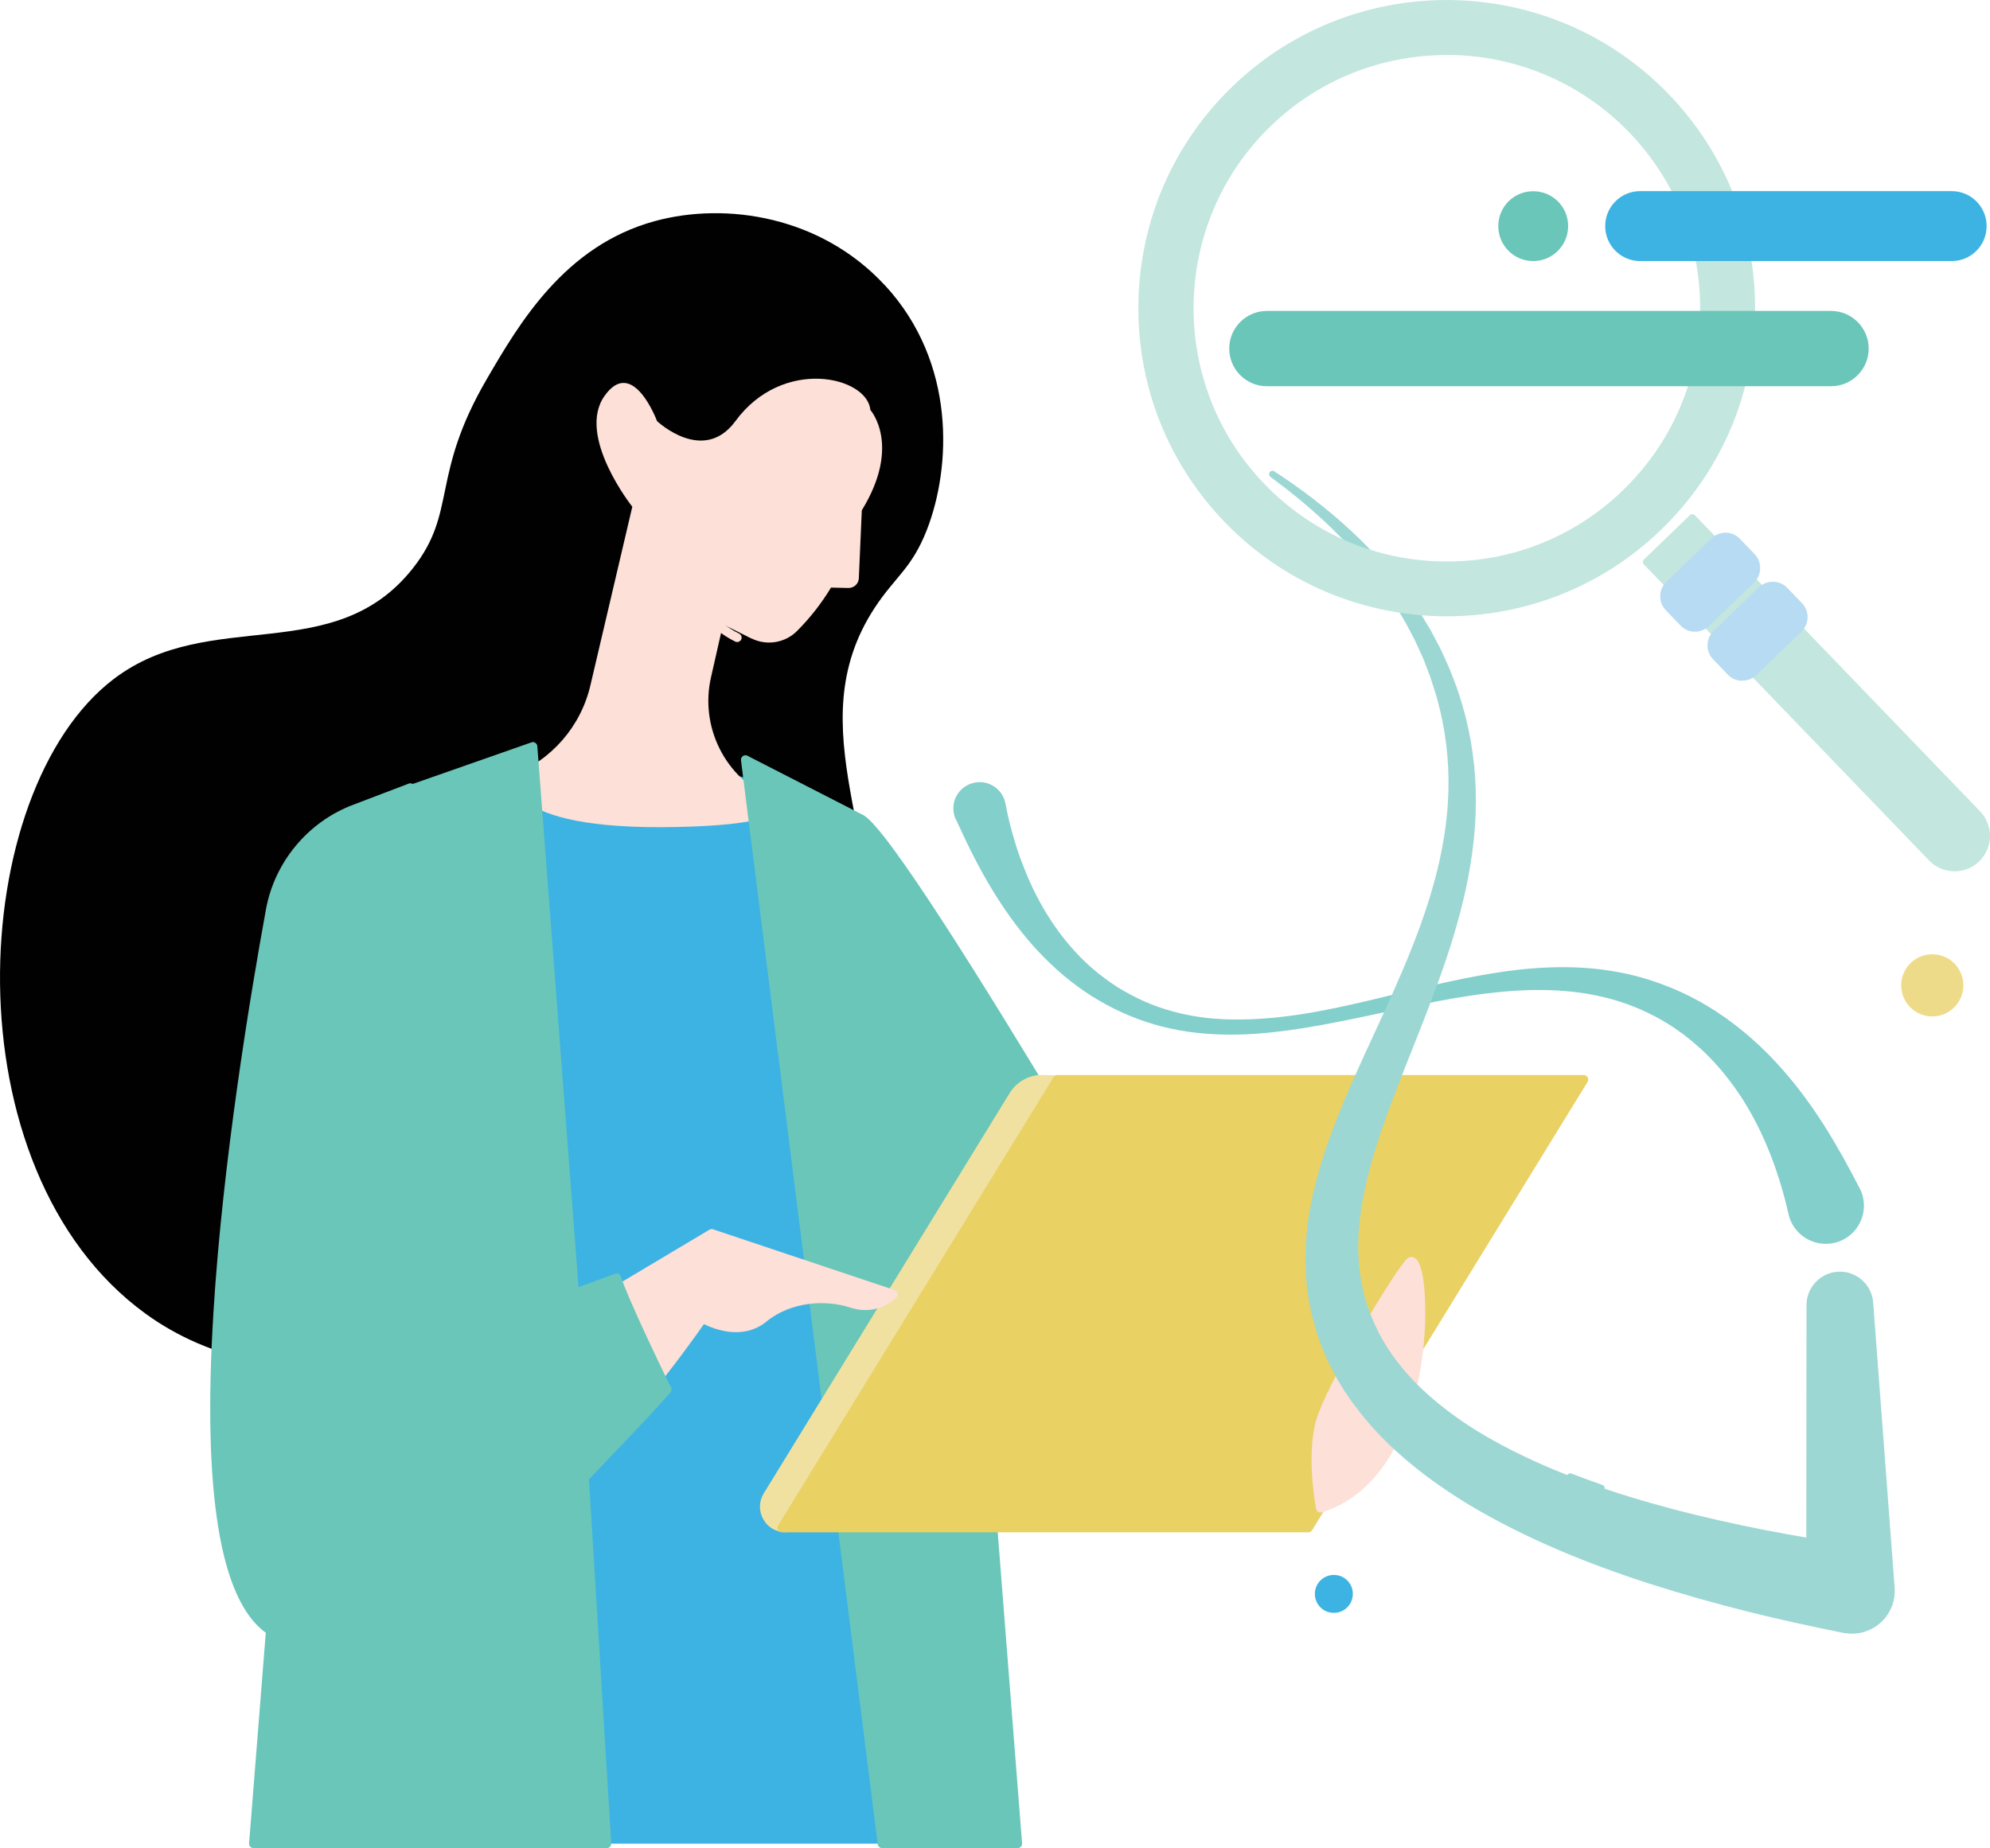 <?xml version="1.0" encoding="UTF-8"?>
<svg id="Layer_2" data-name="Layer 2" xmlns="http://www.w3.org/2000/svg" viewBox="0 0 200.29 186.04">
  <defs>
    <style>
      .cls-1 {
        fill: #82cfcb;
      }

      .cls-1, .cls-2, .cls-3, .cls-4, .cls-5, .cls-6, .cls-7, .cls-8, .cls-9, .cls-10, .cls-11 {
        stroke-width: 0px;
      }

      .cls-2 {
        fill: #3db3e3;
      }

      .cls-3 {
        fill: #c3e6df;
      }

      .cls-4 {
        fill: #9cd7d4;
      }

      .cls-5 {
        fill: #b7dbf2;
      }

      .cls-6 {
        fill: #69c6b9;
      }

      .cls-7 {
        fill: #fde0d8;
      }

      .cls-8 {
        fill: #f1e1a0;
      }

      .cls-9 {
        fill: #eedb8a;
      }

      .cls-10 {
        fill: #e9d164;
      }

      .cls-11 {
        fill: #010101;
      }
    </style>
  </defs>
  <g id="Layer_2-2" data-name="Layer 2">
    <g>
      <path class="cls-11" d="m89.06,28.72c-6.43-6.96-15.98-8.42-23.16-6.46-9.09,2.48-13.67,10.35-16.9,15.89-5.71,9.8-2.95,13.35-7.44,19.05-7.95,10.08-20.42,3.78-30.11,11.15-14.79,11.24-16.8,49.38,3.21,63.9,13.34,9.68,31.49,4.08,36.43,2.56,14.99-4.62,33.63-17.53,36.31-35.03,2.21-14.47-7.32-26.51.66-38.63,2.03-3.09,3.71-3.93,5.22-7.79,2.45-6.27,3-16.83-4.21-24.64"/>
      <path class="cls-2" d="m36.05,81.26s23.56-11.55,50.69,1.21l8.17,103.12h-50.09s-11.9-14.78-10.68-24.46c1.21-9.68,1.91-79.87,1.91-79.87"/>
      <path class="cls-7" d="m75.62,64.26c1.53.77,3.39.47,4.6-.74,1.39-1.39,2.51-2.87,3.42-4.37l1.75.04c.56.01,1.03-.43,1.05-.98l.3-6.84c4.03-6.57.86-10.1.86-10.1-.3-3.37-8.81-5.38-13.58,1.12-3.23,4.41-7.89,0-7.89,0,0,0-2.44-6.57-5.29-2.53-2.85,4.04,2.8,11.15,2.8,11.15l-4.22,17.99c-.97,4.15-3.94,7.55-7.92,9.07,0,0-1.33,5.57,16.61,5.18,13.69-.29,9.6-2.85,9.6-2.85-4.71-2.08-7.29-7.2-6.15-12.22l1.21-5.33,2.84,1.42h0Z"/>
      <path class="cls-7" d="m74.21,64.63c-.07,0-.13-.01-.2-.04-5.24-2.55-5.74-8.71-5.76-8.97-.02-.25.17-.46.41-.48.25-.02.46.17.48.41,0,.06.49,5.92,5.25,8.23.22.11.32.38.21.6-.08.16-.24.25-.4.25"/>
      <path class="cls-6" d="m125.81,145.2s-34.34-59.85-39.07-62.73c-.07-.05-.15-.08-.22-.11l-11.49-5.89,13.76,109.12h13.63l-4.46-56.96,14.42,24.07,13.42-7.5h0Z"/>
      <path class="cls-6" d="m102.42,186.04h-13.63c-.23,0-.42-.17-.45-.39l-13.76-109.12c-.02-.16.05-.33.19-.42.14-.1.31-.11.46-.03l11.48,5.88c.09.04.17.08.26.14,4.77,2.9,37.82,60.44,39.22,62.89.06.1.08.23.04.34-.03.12-.11.21-.21.27l-13.42,7.5c-.21.12-.48.05-.6-.16l-13.44-22.44,4.31,55.06c0,.12-.03.25-.12.34s-.2.14-.33.14m-13.24-.9h12.75l-4.42-56.48c-.02-.21.11-.4.31-.46.2-.06.41.02.52.2l14.2,23.7,12.65-7.07c-11.93-20.77-35.05-59.96-38.68-62.18-.05-.03-.11-.06-.16-.08,0,0-.02,0-.03-.02l-10.74-5.51,13.6,107.89h0Z"/>
      <path class="cls-8" d="m128.15,151.81l-49.08,1.98c-1.66,0-2.68-1.82-1.81-3.23l24.76-40.31c.61-.99,1.69-1.59,2.85-1.59l49.62,1.13-26.33,42.02h-.01Z"/>
      <path class="cls-8" d="m79.08,154.25c-.96,0-1.8-.49-2.26-1.32s-.44-1.8.05-2.6l24.76-40.31c.68-1.11,1.92-1.81,3.23-1.81l50.42,1.15-26.88,42.89h-.24l-49.08,1.99h0Zm25.77-45.14c-.99,0-1.93.53-2.46,1.38l-24.76,40.31c-.32.52-.34,1.16-.04,1.7s.85.86,1.46.86l48.83-1.97,25.79-41.16-48.83-1.12h0Z"/>
      <polygon class="cls-10" points="131.68 153.8 78.7 153.8 106.43 108.66 159.41 108.66 131.68 153.8"/>
      <path class="cls-10" d="m131.68,154.25h-52.98c-.16,0-.31-.09-.39-.23s-.08-.32,0-.45l27.73-45.14c.08-.13.23-.21.38-.21h52.98c.16,0,.31.09.39.23.08.14.08.32,0,.45l-27.73,45.14c-.08.13-.23.21-.38.21m-52.18-.9h51.93l27.17-44.24h-51.93l-27.17,44.24h0Z"/>
      <path class="cls-7" d="m132.9,151.81s-1-5.22,0-8.7,7.17-13.83,8.93-16c1.77-2.17,3.26,20.96-8.93,24.7"/>
      <path class="cls-7" d="m132.9,152.26c-.08,0-.16-.02-.23-.06-.11-.07-.18-.17-.21-.3-.04-.22-1-5.36,0-8.9,1-3.49,7.15-13.87,9.02-16.16.33-.4.7-.31.81-.27,1.29.48,1.17,5.8,1.15,6.41-.23,7.85-3.09,17.02-10.42,19.27-.04,0-.09.02-.13.02m9.15-24.7c-1.96,2.54-7.79,12.44-8.72,15.67-.78,2.72-.29,6.61-.08,7.98,5.17-1.87,7.45-7.39,8.46-11.76,1.31-5.69.84-10.79.33-11.9"/>
      <path class="cls-7" d="m71.63,124.18l-11.45,6.83c.62,2.03,1.42,4.02,2.25,5.95.58,1.35,1.19,2.78,1.9,4.15,3.94-4.8,6.38-8.4,6.38-8.4,0,0,3.53,2.12,6.13,0s6.26-2.36,8.86-1.51,4.2-.9,4.2-.9l-18.26-6.12h-.01Z"/>
      <path class="cls-7" d="m64.33,141.55h-.05c-.15-.02-.28-.11-.35-.24-.66-1.27-1.23-2.58-1.77-3.85l-.14-.33c-.7-1.62-1.59-3.76-2.27-5.99-.06-.2.02-.41.2-.52l11.45-6.83c.11-.07.25-.08.37-.04l18.26,6.11c.14.05.25.17.29.31.04.15,0,.3-.1.42-.07.08-1.83,1.96-4.67,1.03-2.38-.78-5.9-.64-8.43,1.43-2.33,1.9-5.25.75-6.27.24-.7,1-2.94,4.17-6.17,8.1-.09.1-.21.16-.35.16m-3.62-10.34c.66,2.07,1.48,4.05,2.13,5.57l.14.33c.45,1.05.91,2.13,1.43,3.18,3.63-4.46,5.89-7.8,5.92-7.83.13-.2.4-.26.6-.13.03.02,3.3,1.93,5.62.04,2.79-2.28,6.67-2.44,9.28-1.58,1.42.47,2.51.06,3.13-.32l-17.28-5.79-10.97,6.54h0Z"/>
      <path class="cls-6" d="m67.14,139.84c-.74-1.39-4.45-9.19-5.08-11.21l-4.23,1.56-4.19-55.04-12.35,4.33v-.18l-5.63,2.15c-4.4,1.68-7.61,5.53-8.45,10.16-3.37,18.52-10.72,65.47,0,72.53l-1.7,21.46h35.55l-2.25-36.84c2-2.13,6.74-6.98,8.33-8.9"/>
      <path class="cls-6" d="m61.07,186.04H25.52c-.12,0-.24-.05-.33-.14-.08-.09-.13-.21-.12-.34l1.68-21.2c-4.61-3.33-6.38-14.16-5.27-32.22.93-15.19,3.71-31.96,5.29-40.61.87-4.75,4.21-8.78,8.73-10.5l5.64-2.15c.13-.05.28-.04.39.04l11.96-4.19c.13-.05.28-.03.39.05.12.08.19.2.2.34l4.15,54.45,3.68-1.35c.12-.04.24-.04.35.02.11.05.19.15.23.27.63,2.03,4.34,9.8,5.05,11.14.08.16.06.36-.05.49-1.14,1.37-3.87,4.23-6.06,6.52-.83.87-1.59,1.66-2.15,2.26l2.24,36.65c0,.12-.04.24-.12.33-.09.09-.2.14-.33.14m-35.06-.9h34.59l-2.22-36.37c0-.12.04-.24.12-.33.58-.62,1.39-1.47,2.29-2.41,2.07-2.16,4.62-4.83,5.83-6.25-.9-1.78-3.93-8.15-4.82-10.58l-3.8,1.4c-.13.05-.28.03-.4-.04-.12-.08-.19-.2-.21-.34l-4.15-54.46-11.8,4.13c-.12.04-.26.03-.37-.03l-5.25,2c-4.23,1.61-7.36,5.38-8.17,9.83-1.57,8.63-4.35,25.37-5.27,40.51-1.09,17.74.67,28.66,5.09,31.57.14.09.21.25.2.41l-1.66,20.98v-.02Z"/>
      <path class="cls-6" d="m37.77,137.73c-.25,0-.45-.2-.45-.45v-13.89c0-.25.2-.45.45-.45s.45.2.45.45v13.89c0,.25-.2.45-.45.45"/>
      <path class="cls-6" d="m31.5,139.84c-.19,0-.36-.12-.43-.3-.08-.23.05-.49.28-.57l20.01-6.75c.24-.08.49.05.57.28s-.05.49-.28.57l-20.01,6.75s-.1.02-.14.02"/>
      <path class="cls-6" d="m32.13,165.8c-1.12,0-1.75-.16-1.85-.19-.24-.07-.38-.31-.31-.55s.31-.38.55-.31c.09.03,9.74,2.37,25.15-14.01.17-.18.45-.19.63-.02.18.17.19.45.02.63-12.06,12.82-20.62,14.45-24.19,14.45"/>
      <path class="cls-6" d="m49.72,130.78c-.19,0-.37-.12-.43-.31l-5.34-16.78c-.05-.14-.02-.3.08-.42l6.8-8.49-7.85-4.41c-.18-.1-.27-.31-.21-.51l4.26-15.1c.07-.24.31-.38.55-.31s.38.32.31.55l-4.16,14.76,8.01,4.5c.12.06.19.18.22.3.02.13,0,.26-.09.37l-6.98,8.71,5.27,16.55c.08.24-.05.49-.29.56-.04,0-.09.02-.14.02"/>
      <path class="cls-6" d="m88.79,128.41h-.03c-.25,0-.44-.23-.42-.47l1.09-19.09-5.36-4.75c-.17-.15-.2-.41-.07-.6l4.25-5.89-6.07-10.64c-.12-.21-.05-.49.17-.61s.49-.05.61.17l6.21,10.89c.09.15.08.34-.03.48l-4.18,5.79,5.22,4.62c.1.09.16.22.15.36l-1.1,19.31c0,.24-.21.42-.45.42"/>
    </g>
    <path class="cls-1" d="m96.23,82.51c.96,2.13,1.98,4.23,3.16,6.25,1.17,2.02,2.49,3.96,3.99,5.75,1.51,1.79,3.2,3.42,5.09,4.8.94.69,1.93,1.31,2.95,1.86,1.03.55,2.08,1.03,3.17,1.43,1.08.4,2.2.72,3.32.96,1.13.24,2.26.4,3.4.49,1.14.09,2.28.12,3.41.09,1.13-.02,2.26-.11,3.38-.23.28-.03.56-.06.84-.1l.42-.05.42-.06.42-.06.42-.06c.28-.04.55-.08.83-.13,1.11-.18,2.21-.38,3.3-.6,2.19-.43,4.36-.91,6.53-1.37,1.08-.23,2.17-.45,3.25-.66s2.17-.4,3.25-.56c1.08-.17,2.17-.3,3.26-.41,1.09-.1,2.17-.17,3.25-.19,2.16-.03,4.31.12,6.37.55,1.03.21,2.05.49,3.03.84.98.35,1.94.77,2.85,1.25l.34.18.34.19c.22.13.45.26.67.4l.65.42.63.45c.11.08.21.15.31.22l.3.24c.2.16.4.32.6.48l.58.51.29.25.28.27c1.48,1.42,2.77,3.04,3.88,4.77,1.1,1.74,2.02,3.6,2.78,5.54.76,1.94,1.36,3.94,1.82,5.99.46,2.07,2.52,3.37,4.59,2.91,2.07-.46,3.37-2.52,2.91-4.59-.07-.32-.18-.62-.33-.9l-.02-.03c-1.09-2.11-2.23-4.2-3.5-6.21-1.28-2.01-2.68-3.95-4.27-5.74-1.58-1.8-3.34-3.44-5.27-4.86l-.36-.27-.37-.25-.74-.5c-.25-.16-.51-.31-.76-.47l-.38-.23c-.13-.08-.26-.15-.39-.22-.26-.14-.52-.29-.79-.43l-.8-.39c-.27-.14-.54-.25-.81-.37l-.41-.18-.41-.16c-1.1-.44-2.23-.81-3.37-1.1-1.14-.29-2.3-.49-3.46-.64-2.32-.28-4.63-.27-6.9-.09-1.14.09-2.26.23-3.38.4s-2.23.37-3.33.59c-2.2.44-4.37.96-6.53,1.48-2.16.52-4.31,1.05-6.47,1.5-1.08.22-2.16.43-3.25.6-.27.05-.54.09-.81.12l-.41.06-.41.05-.41.05-.41.05c-.27.03-.54.06-.82.08-2.18.2-4.36.23-6.5,0-2.14-.25-4.24-.78-6.19-1.63-.97-.43-1.91-.93-2.81-1.49-.89-.57-1.74-1.21-2.54-1.9-1.59-1.39-2.96-3.01-4.12-4.78-1.16-1.76-2.1-3.67-2.85-5.65-.1-.24-.18-.5-.28-.74-.09-.25-.17-.5-.26-.75-.16-.51-.32-1.01-.46-1.52-.29-1.02-.54-2.06-.73-3.11-.27-1.44-1.65-2.39-3.08-2.12-1.44.27-2.39,1.64-2.12,3.08.04.21.1.41.18.6l.02.04.03.02Z"/>
    <path class="cls-4" d="m136.05,141.1c-.26-.37-.51-.75-.76-1.12-.24-.38-.47-.78-.71-1.17-.22-.4-.44-.8-.64-1.21l-.3-.62-.15-.31-.13-.32c-1.46-3.36-2.11-7.07-1.95-10.64.06-1.79.32-3.53.68-5.23.37-1.69.85-3.33,1.38-4.93,1.09-3.18,2.42-6.2,3.76-9.15,1.35-2.95,2.72-5.84,3.96-8.77,1.24-2.92,2.35-5.86,3.17-8.88.82-3.01,1.35-6.08,1.42-9.18.08-3.09-.3-6.2-1.13-9.2-.1-.38-.22-.75-.34-1.12l-.36-1.11c-.13-.37-.28-.73-.42-1.1l-.21-.55c-.07-.18-.14-.37-.23-.54l-.49-1.07c-.08-.18-.16-.36-.25-.53l-.27-.52-.55-1.04c-.19-.34-.4-.68-.6-1.02-.39-.69-.84-1.33-1.28-1.99l-.16-.25-.18-.24-.35-.48c-.24-.32-.46-.64-.71-.95-.5-.61-.98-1.24-1.52-1.83-.26-.3-.52-.6-.79-.89l-.82-.87c-2.21-2.29-4.66-4.36-7.25-6.26h0c-.14-.11-.18-.31-.08-.46.1-.16.32-.2.47-.1,2.71,1.77,5.31,3.74,7.7,5.97l.89.84c.3.28.57.58.86.87.58.58,1.11,1.2,1.66,1.81.28.3.53.63.79.94l.39.48.2.24.18.25c.49.66,1,1.31,1.44,2,.23.34.46.68.68,1.03l.64,1.06.32.53c.1.18.19.36.29.55l.58,1.1c.1.18.18.37.27.56l.26.57c.17.38.35.75.51,1.14l.45,1.16c.15.39.3.78.42,1.17,1.06,3.16,1.65,6.49,1.74,9.84.1,3.35-.3,6.7-1,9.95-.71,3.25-1.71,6.41-2.83,9.48-1.12,3.08-2.35,6.08-3.52,9.06-1.17,2.98-2.29,5.94-3.13,8.9-.41,1.48-.76,2.96-1,4.44-.23,1.47-.37,2.94-.34,4.37.02,2.87.68,5.63,1.93,8.13l.11.24.13.23.25.46c.17.3.36.6.54.9.2.29.39.58.6.87.21.28.42.57.64.84.88,1.11,1.88,2.14,2.97,3.1s2.26,1.85,3.49,2.68l.93.61.96.58c.16.1.32.2.48.29l.49.27c.33.18.65.37.99.55,5.35,2.83,11.25,4.85,17.28,6.44,3.02.79,6.08,1.47,9.17,2.08,1.37.27,2.75.51,4.13.75l.02-23.41c0-1.74,1.35-3.21,3.11-3.35,1.85-.14,3.46,1.25,3.6,3.1l2.16,28.7c.02.3.01.62-.03.93-.33,2.36-2.52,4-4.87,3.66l-.3-.04h0c-3.22-.65-6.44-1.35-9.64-2.15-3.2-.81-6.39-1.7-9.56-2.71-3.16-1.01-6.31-2.15-9.4-3.47s-6.13-2.82-9.07-4.58c-.37-.22-.73-.46-1.09-.68l-.54-.35c-.18-.12-.36-.24-.54-.36l-1.07-.73-1.05-.77c-1.39-1.05-2.73-2.18-3.99-3.42-1.26-1.24-2.44-2.6-3.49-4.07"/>
    <path class="cls-4" d="m161.18,150.13s-.07,0-.11-.02c-1.07-.37-2.13-.75-3.14-1.15-.17-.07-.26-.26-.19-.43s.26-.26.43-.19c1,.39,2.05.77,3.11,1.14.18.06.27.25.21.43-.05.14-.18.23-.32.23"/>
    <path class="cls-3" d="m167.73,9.73c-11.76-12.21-31.2-12.58-43.41-.81-12.21,11.76-12.58,31.2-.81,43.41,11.76,12.21,31.2,12.58,43.41.81,12.21-11.76,12.58-31.2.81-43.41m-4.19,39.9c-10.28,9.9-26.63,9.59-36.53-.68s-9.59-26.63.68-36.53c10.28-9.9,26.63-9.59,36.53.68,9.9,10.28,9.59,26.63-.68,36.53"/>
    <path class="cls-3" d="m145.62,62.04c-8.14,0-16.28-3.18-22.36-9.49-5.75-5.97-8.83-13.82-8.68-22.11.16-8.29,3.53-16.02,9.5-21.77,12.33-11.87,32.01-11.5,43.88.82,5.75,5.97,8.83,13.82,8.68,22.11s-3.53,16.02-9.5,21.77c-6.01,5.79-13.77,8.67-21.52,8.67m-.01-61.37c-7.59,0-15.18,2.82-21.06,8.48-5.84,5.63-9.14,13.19-9.29,21.3s2.86,15.79,8.49,21.63c5.95,6.18,13.91,9.29,21.88,9.29s15.18-2.82,21.06-8.48c5.84-5.63,9.14-13.19,9.29-21.3s-2.86-15.79-8.49-21.63c-5.95-6.18-13.91-9.29-21.88-9.29m.02,56.52h-.5c-6.99-.13-13.51-2.98-18.36-8.01-10.01-10.39-9.7-26.99.69-37s26.99-9.7,37,.69c4.85,5.03,7.45,11.66,7.32,18.64-.13,6.99-2.98,13.51-8.01,18.36l-.23-.24.23.24c-4.91,4.73-11.34,7.32-18.14,7.32m-.02-51.65c-6.37,0-12.75,2.36-17.68,7.12-10.13,9.75-10.43,25.93-.68,36.05,4.73,4.91,11.08,7.68,17.89,7.81,6.8.13,13.26-2.4,18.17-7.13,4.9-4.72,7.68-11.08,7.8-17.89.13-6.81-2.4-13.26-7.13-18.17-5-5.19-11.68-7.8-18.37-7.8"/>
    <path class="cls-3" d="m198.97,86.47h0c1.29-1.24,1.32-3.28.09-4.57l-28.71-29.81-4.65,4.48,28.71,29.81c1.24,1.29,3.28,1.32,4.57.09"/>
    <path class="cls-3" d="m196.73,87.71h-.07c-.95-.02-1.84-.4-2.5-1.09l-28.71-29.81c-.13-.13-.12-.35,0-.48l4.65-4.48c.06-.06.15-.1.24-.09.09,0,.17.04.24.1l28.71,29.81c.66.69,1.01,1.59,1,2.54-.02.95-.41,1.84-1.09,2.5-.67.65-1.55,1-2.47,1m-30.57-31.12l28.48,29.57c.54.56,1.26.87,2.03.89.78.02,1.51-.27,2.06-.81h0c.56-.54.87-1.26.89-2.03.01-.77-.27-1.51-.81-2.06l-28.48-29.57-4.17,4.02h0Z"/>
    <path class="cls-3" d="m185.18,70.08c-.09,0-.18-.03-.24-.1l-2.42-2.51c-.13-.13-.12-.35,0-.47.13-.13.35-.12.48,0l2.42,2.51c.13.13.12.35,0,.47-.06.06-.15.09-.23.09"/>
    <path class="cls-3" d="m196.73,86.14h-.04c-.54,0-1.03-.23-1.4-.61l-2.72-2.82c-.13-.13-.12-.35,0-.47.13-.13.35-.12.48,0l2.72,2.82c.51.53,1.35.54,1.88.03s.54-1.35.03-1.88l-9.55-9.92c-.13-.13-.12-.35,0-.48.13-.13.35-.12.47,0l9.55,9.92c.77.8.74,2.07-.05,2.83-.38.36-.87.56-1.39.56"/>
    <path class="cls-5" d="m171.7,62.85l4.68-4.51c.63-.61.65-1.62.04-2.26l-1.61-1.67c-.61-.64-1.62-.65-2.26-.04l-4.68,4.51c-.63.61-.65,1.62-.04,2.26l1.61,1.67c.61.63,1.62.65,2.26.04"/>
    <path class="cls-5" d="m170.6,63.59h-.04c-.54,0-1.05-.23-1.42-.62l-1.47-1.53c-.38-.39-.58-.9-.57-1.45,0-.54.23-1.05.62-1.42l4.54-4.38c.39-.38.9-.57,1.44-.57.54.01,1.05.23,1.42.62l1.47,1.53c.38.39.58.9.57,1.45s-.23,1.05-.62,1.42l-4.54,4.38c-.38.37-.88.57-1.41.57m3.07-9.29c-.35,0-.69.13-.94.38l-4.54,4.38c-.26.25-.41.59-.42.95,0,.36.13.71.38.97l1.47,1.53c.25.26.59.41.95.42.36,0,.71-.13.97-.38l4.54-4.38c.26-.25.41-.59.42-.95,0-.36-.13-.71-.38-.97l-1.47-1.53c-.25-.26-.59-.41-.95-.42h-.03"/>
    <path class="cls-5" d="m176.46,67.79l4.68-4.51c.63-.61.65-1.62.04-2.26l-1.61-1.67c-.61-.64-1.62-.65-2.26-.04l-4.68,4.51c-.63.61-.65,1.62-.04,2.26l1.61,1.67c.61.63,1.62.65,2.26.04"/>
    <path class="cls-5" d="m175.36,68.53h-.04c-.54,0-1.05-.23-1.42-.62l-1.47-1.53c-.38-.39-.58-.9-.57-1.45,0-.54.23-1.05.62-1.42l4.54-4.38c.81-.78,2.09-.75,2.87.05l1.47,1.53c.38.39.58.9.57,1.44,0,.54-.23,1.05-.62,1.42l-4.54,4.38c-.38.37-.88.57-1.4.57m3.07-9.29c-.34,0-.68.13-.94.38l-4.54,4.38c-.26.25-.41.59-.42.95,0,.36.13.71.38.97l1.47,1.53c.25.26.59.41.95.42.37,0,.71-.13.97-.38l4.54-4.38c.26-.25.41-.59.42-.95,0-.36-.13-.71-.38-.97l-1.47-1.53c-.27-.28-.62-.42-.98-.42"/>
    <path class="cls-3" d="m118.07,26.57h-.06c-.18-.03-.3-.21-.27-.39.48-2.76,1.36-5.43,2.62-7.92.08-.16.29-.23.45-.15.17.08.23.29.15.45-1.23,2.43-2.09,5.04-2.56,7.73-.03.16-.17.28-.33.28"/>
    <path class="cls-3" d="m150.44,58.9c-.16,0-.3-.11-.33-.28-.03-.18.09-.36.27-.39,5.43-.95,10.41-3.48,14.39-7.32,5.31-5.12,8.32-12,8.46-19.38s-2.6-14.37-7.72-19.68c-5.12-5.31-12-8.32-19.38-8.45-7.38-.14-14.37,2.6-19.68,7.72-.13.13-.35.12-.47,0-.13-.13-.12-.35,0-.47,5.44-5.24,12.61-8.06,20.16-7.91,7.56.14,14.6,3.22,19.85,8.66,5.24,5.44,8.05,12.6,7.91,20.16s-3.22,14.6-8.66,19.85c-4.08,3.93-9.18,6.52-14.75,7.49h-.06"/>
    <path class="cls-6" d="m127.51,31.3h56.78c2.09,0,3.79,1.7,3.79,3.79s-1.7,3.79-3.79,3.79h-56.78c-2.09,0-3.79-1.7-3.79-3.79s1.7-3.79,3.79-3.79"/>
    <path class="cls-2" d="m165.08,19.24h31.36c1.94,0,3.51,1.57,3.51,3.52s-1.57,3.52-3.51,3.52h-31.36c-1.94,0-3.52-1.57-3.52-3.52s1.57-3.52,3.52-3.52"/>
    <path class="cls-6" d="m150.8,22.76c0,1.94,1.57,3.52,3.51,3.52s3.52-1.57,3.52-3.52-1.57-3.51-3.52-3.51-3.51,1.57-3.51,3.51"/>
    <path class="cls-9" d="m194.48,102.32c-1.73,0-3.13-1.4-3.13-3.13s1.4-3.13,3.13-3.13,3.13,1.4,3.13,3.13-1.4,3.13-3.13,3.13"/>
    <path class="cls-9" d="m194.48,96.74c-1.36,0-2.46,1.1-2.46,2.46s1.1,2.46,2.46,2.46,2.46-1.1,2.46-2.46-1.1-2.46-2.46-2.46"/>
    <path class="cls-2" d="m136.16,160.45c0,1.05-.85,1.91-1.91,1.91s-1.91-.85-1.91-1.91.85-1.91,1.91-1.91,1.91.85,1.91,1.91"/>
  </g>
</svg>